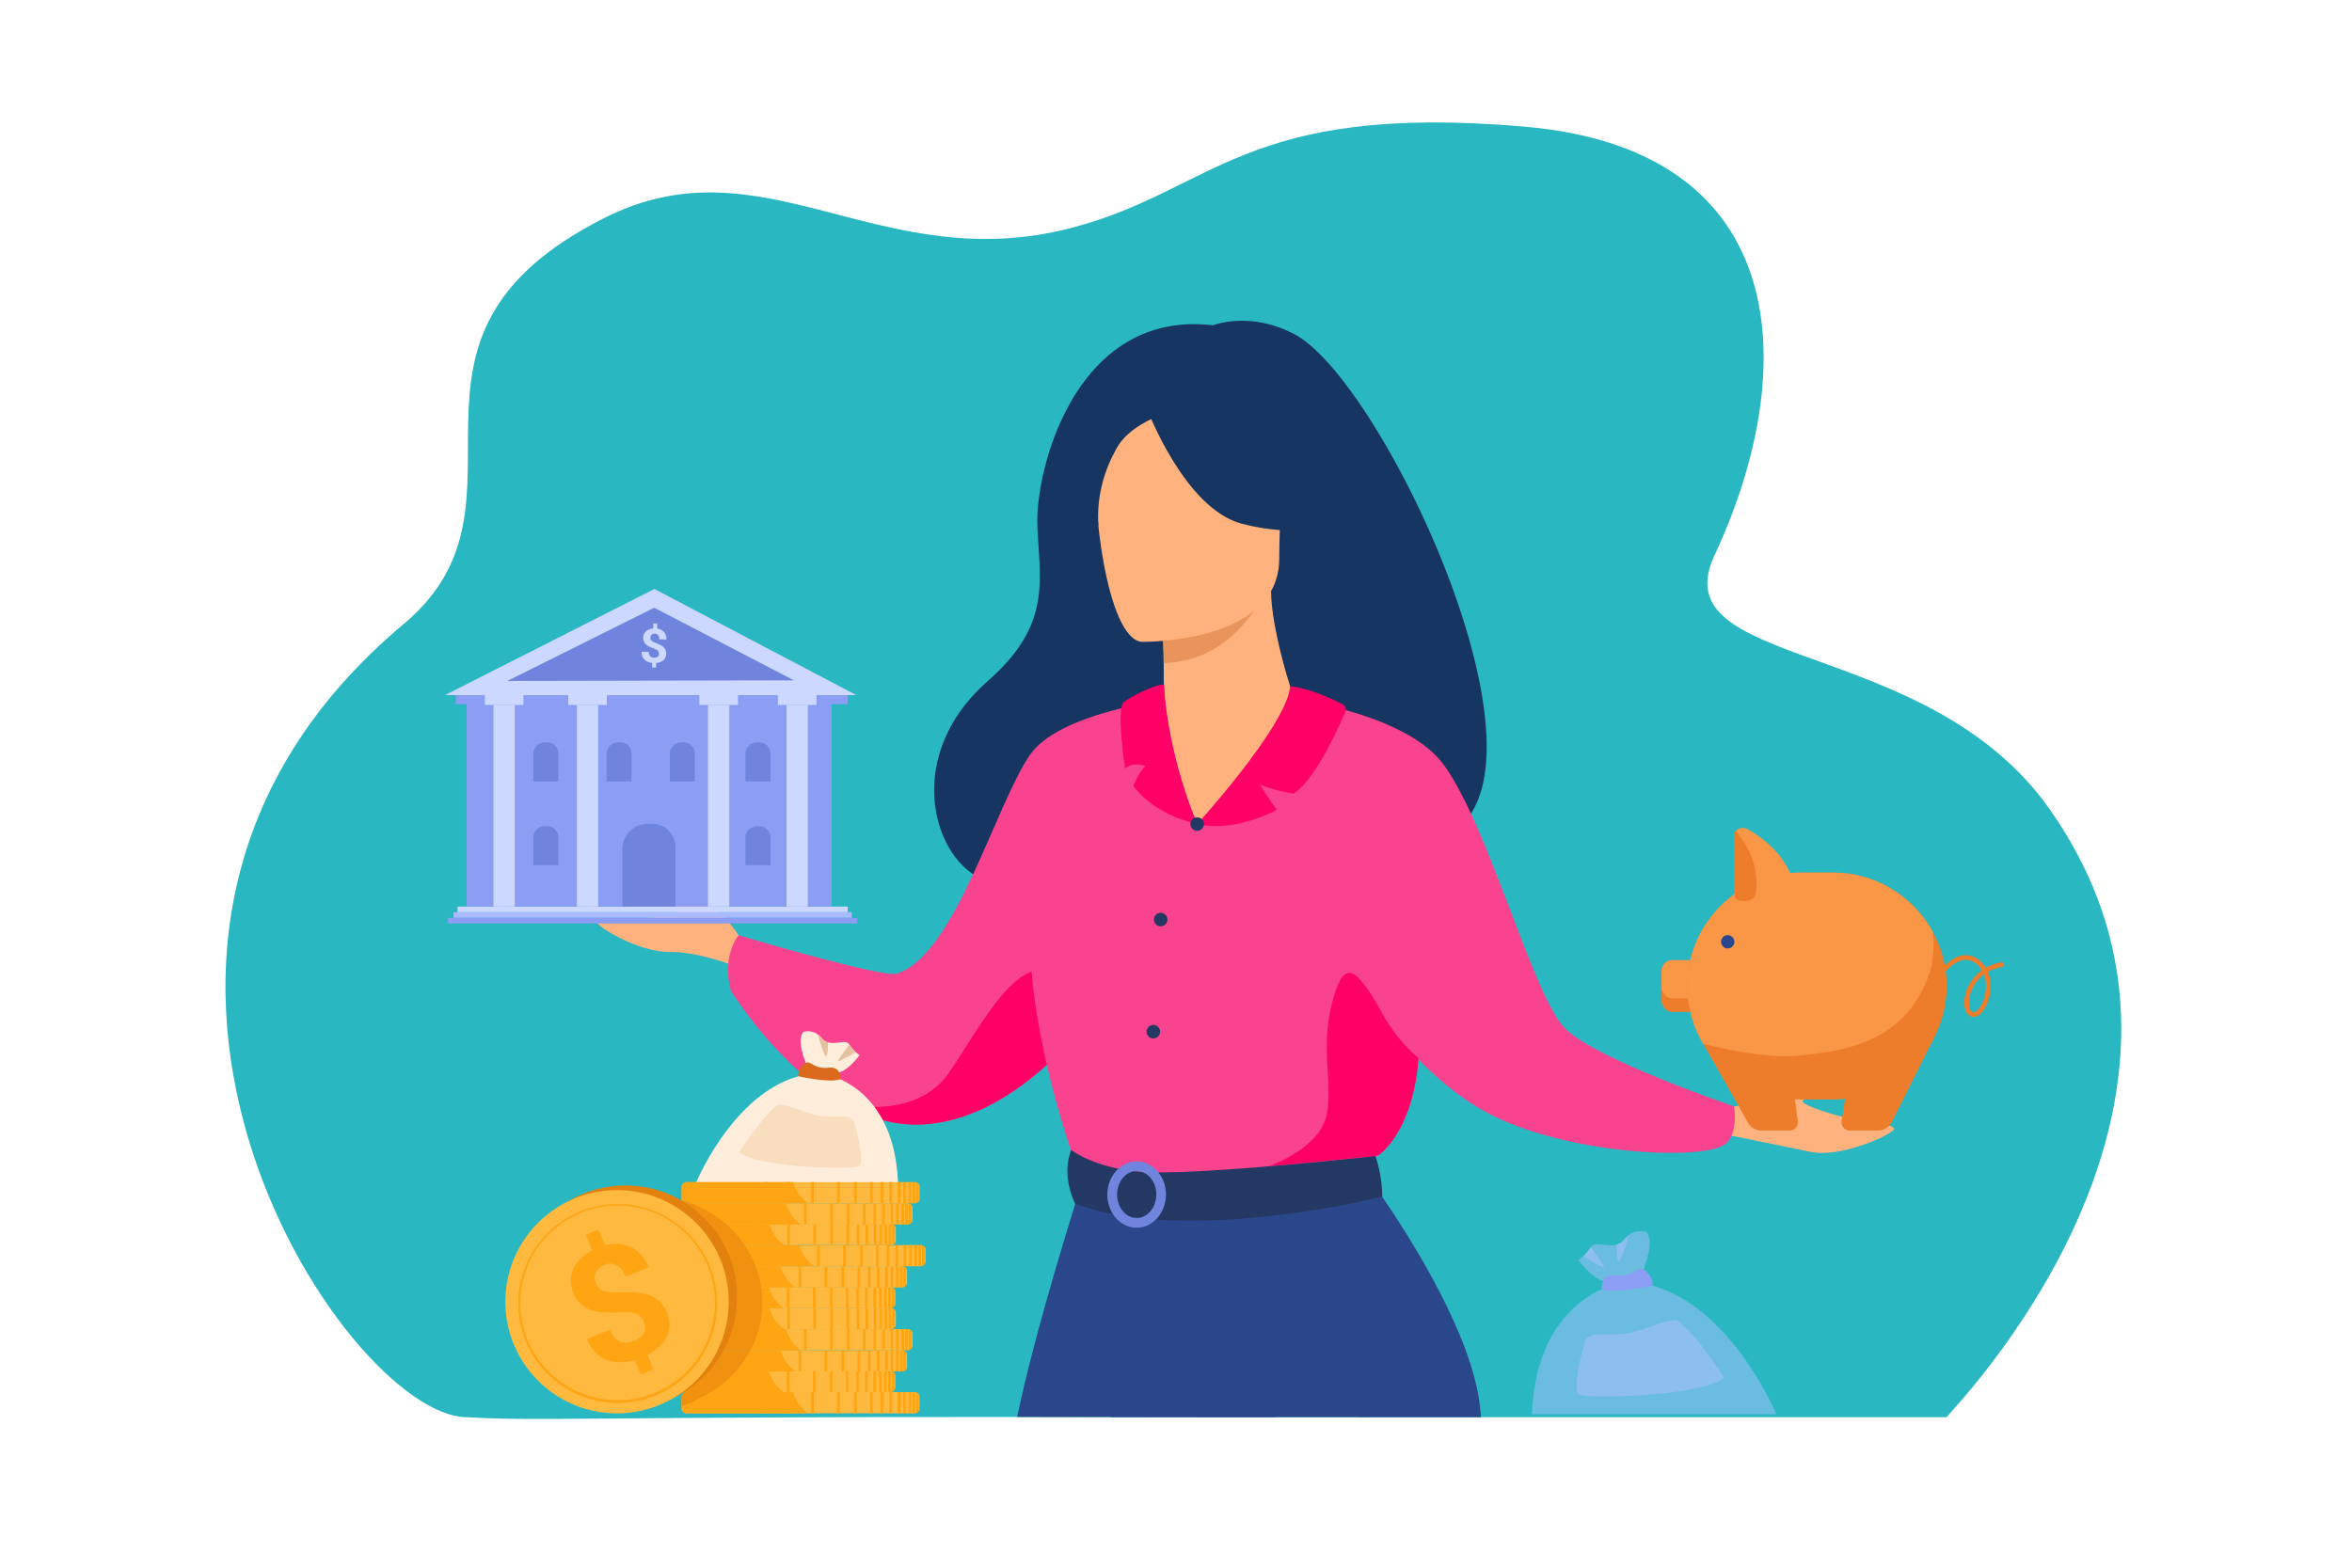 <svg xmlns="http://www.w3.org/2000/svg" id="_&#x43B;&#x43E;&#x439;_1" data-name=" &#x43B;&#x43E;&#x439; 1" viewBox="0 0 3000 2000"><defs><style>.cls-1{fill:#fff;}.cls-2{fill:#29b7c2;}.cls-3{fill:#ffb27d;}.cls-4{fill:#163560;}.cls-5{fill:#f9438e;}.cls-6{fill:#f06;}.cls-7{fill:#2b478b;}.cls-8{fill:#233862;}.cls-9{fill:#6f84dd;}.cls-10{fill:#e8945b;}.cls-11{fill:#ed7d2b;}.cls-12{fill:#f99746;}.cls-13{fill:#aec3ff;}.cls-13,.cls-21{opacity:0.5;isolation:isolate;}.cls-14{fill:#8c9df4;}.cls-15{fill:#ffeddc;}.cls-16{fill:#db6a1d;}.cls-17{fill:#e5c1a1;}.cls-18{fill:#f9ddbf;}.cls-19{fill:#ffb93e;}.cls-20{fill:#ffa412;}.cls-21,.cls-22{fill:#e2810e;}.cls-23{fill:#ccd8ff;}.cls-24{fill:#a9baff;}</style></defs><rect class="cls-1" width="3000" height="2000"></rect><path class="cls-2" d="M2482.93,1808c-52.89,0-291.34.06-593.88,0-83.53,0-172,0-262.72-.07-68.85,0-139.07-.06-209.5-.11l-119.33-.07c-532.47-.42-617.34,5.53-701.84.25-157.22,0-559.87-611-80.52-1012.11,186.13-155.77-52.76-362.72,256.4-518.15,203.31-102.21,351,77.36,596.41,12.66,181.32-47.79,218.21-159.89,576.68-128.83,344.73,29.87,351.67,312.92,242.31,546.65-69.05,147.56,269.5,102,426,322.23C2880.2,1406.29,2485.3,1802.36,2482.93,1808Z"></path><path class="cls-3" d="M2192,1413.42s20.54-.75,35.6-5.08c15.52-4.47,27.26-20.29,39.61-19.38,25.89,1.92,75.12-6.12,70.23,3s-34.59,6.78-38.09,12.19,42.32,19.22,55.58,21.66,62.77,8,61.07,14.59-67.7,37.33-106.67,29.12-109-22.25-109-22.25Z"></path><path class="cls-4" d="M1650.56,426.08C1593.25,396.34,1547.32,415,1547.32,415c-175.38-20.57-226.53,184-224.16,254.34s19.81,126.5-63.08,199.39c-98.78,86.87-75.8,201.66-24.57,242.33,22.19,17.64,51.24,30.93,82,40.94,38.06,12.4,78.71,19.78,112.21,24.15,18.48,2.42,34.76,3.93,47.24,4.86h0l5.75.4h0c12.61.85,20.08,1,20.08,1,1.43-75.56,34.78-114.18,76.51-131.64h0a151.9,151.9,0,0,1,30.09-9h0c28.5-5.46,58.17-3.7,82.8,1.09,35.16,6.86,60,19.88,56.37,26.9,20.42,4.9,38.38,6.9,54.1,6.32,23-.82,41.11-7.15,55.08-17.92C1986.33,959.14,1760.72,483.22,1650.56,426.08Z"></path><path class="cls-5" d="M1662.86,894.25S1795.14,913.13,1841,975c57.86,78.21,114.79,298.71,156.21,338.17s214.56,98.36,214.56,98.36,6.4,38-13.46,49.57c-33.63,19.64-203.44,11.1-302-41.82-94.54-50.78-161.5-161.83-161.5-161.83Z"></path><path class="cls-3" d="M951.55,1208.84s-27.64-51.69-53.38-55-72.38-21-69.41-11.1,32.53,13.56,34.88,19.56-45.31,10.37-58.79,10.11-45-4.06-44.62,2.72,53.8,39.59,93.62,39.33,87.24,19.47,87.24,19.47Z"></path><path class="cls-5" d="M1413.69,1266.55s-20.55,32.93-55.73,69.71c-42.41,44.26-106.12,94.06-180.84,98.27-35.69,2-69.45-8.68-99.84-25.61h-.11c-86-47.85-145-145.36-145-145.36-11.89-44.49,9.85-70.4,9.85-70.4s183.41,54.74,201.88,49c74.36-23,126.34-217.6,170.32-279.78,36.88-52.16,165.57-68.12,165.57-68.12Z"></path><path class="cls-6" d="M1358,1336.26c-42.41,44.26-106.12,94.06-180.84,98.27-35.69,2-69.45-8.68-99.84-25.61,3.46.77,91.9,19.91,133.32-40.64,42.25-61.78,90.92-161.56,141.83-122.23C1374.39,1263,1370,1299.87,1358,1336.26Z"></path><path class="cls-5" d="M1815.83,1307.59a868.49,868.49,0,0,1-16.32,89.85c-11.73,50-32,69.63-40.79,76.08a27.29,27.29,0,0,1-4.32,2.72l-156.63,38.39-55.07,13.48L1369,1476.24s-79.1-220.78-47.33-345.06,54.41-183.44,54.41-183.44,112.93-46,356.19-5.21C1732.31,942.53,1848.2,1050.75,1815.83,1307.59Z"></path><path class="cls-7" d="M1626.33,1807.88c-68.85,0-139.07-.06-209.5-.11l-119.33-.07c17.79-87.74,56.63-216.24,74-272,5.33-17.18,8.63-27.44,8.63-27.44h232.7v3.43c0,6,.19,19.88.64,40.29C1614.61,1602.87,1617.76,1694.5,1626.33,1807.88Z"></path><path class="cls-7" d="M1889.05,1808c-83.53,0-172,0-262.72-.07-68.85,0-139.07-.06-209.5-.11-21.17-48.81,2.66-182.29,15.93-246.16.75-3.58,1.45-7,2.12-10.08q.34-1.55.66-3c3-13.67,4.93-21.84,4.93-21.84l34.34-3,12.35-1.07,28.8-2.5,91.79-7.94h0l5-.44,131.66-11.41s7.29,9.77,18.58,26.27c36.63,53.52,115.48,177.79,124.83,268.73Q1888.47,1801.19,1889.05,1808Z"></path><path class="cls-6" d="M1763.05,1292.82c21.11,38.2,46.33,57,46.33,57-6.12,85-41.85,117.29-50.66,123.74l-4.33,1.27L1618.1,1488s60.44-21.16,72.39-59.85-7.37-88,8.46-148.21C1712.89,1226.89,1726.09,1225.92,1763.05,1292.82Z"></path><path class="cls-8" d="M1366.35,1467s34.53,27.31,103.11,28.69c81.93,1.65,284.93-20.88,284.93-20.88s9,25.2,8.65,51.81c0,0-247.93,62.54-391.58,9.13C1371.46,1535.74,1352.93,1500.88,1366.35,1467Z"></path><path class="cls-9" d="M1487.16,1522.62a46.65,46.65,0,0,0-1.78-11.62h0c-.25-.91-.54-1.79-.86-2.67a42.9,42.9,0,0,0-6.87-12.53c-6.85-8.66-16.79-14.12-27.85-14.12a34.57,34.57,0,0,0-23.4,9.37c-.64.57-1.25,1.16-1.85,1.79a42.75,42.75,0,0,0-9.46,15.49,46.7,46.7,0,0,0-2.67,15.67,45.81,45.81,0,0,0,7.21,24.94,39.15,39.15,0,0,0,13.13,12.69,33.56,33.56,0,0,0,17,4.66,34.76,34.76,0,0,0,24.57-10.44,44.66,44.66,0,0,0,12.82-31.85A9.1,9.1,0,0,0,1487.16,1522.62Zm-12.35,1.36c0,15.63-10.1,28.52-22.9,29.79h-.06a16.65,16.65,0,0,1-2,.12,21.08,21.08,0,0,1-7.16-1.25h0a23.19,23.19,0,0,1-7.07-4.14c-6.48-5.41-10.72-14.38-10.72-24.52a34,34,0,0,1,3.72-15.67,27.32,27.32,0,0,1,10.3-11.22,21.48,21.48,0,0,1,8.13-2.85,19.14,19.14,0,0,1,2.83-.2,20.58,20.58,0,0,1,6.47,1h.06a25.52,25.52,0,0,1,13.7,11.31h0c.37.61.73,1.24,1.06,1.9a34.27,34.27,0,0,1,3.72,15.38Z"></path><path class="cls-3" d="M1656.83,905.59c-9.25-17.37-35.73-105.72-35.54-151.58l-7.86,1.31L1481.21,777.5s3,35.25,3.1,68.46v.82c.17,28.84-.37,43,5.41,78.78,2.61,16.12-2.9,131.85,52.45,123.54C1561.92,1046.13,1662.94,917.06,1656.83,905.59Z"></path><path class="cls-10" d="M1481.21,777.5s3,35.25,3.1,68.46c74-1.77,113.09-59,129.12-90.64Z"></path><path class="cls-3" d="M1456.51,818.85s175,2.89,175.16-106.15,22.8-182.1-89-188.55-133.52,35.13-142.41,71.51S1411,815.29,1456.51,818.85Z"></path><path class="cls-4" d="M1463,521.48s47.92,127.92,121.47,146.83,105.46-.79,105.46-.79-56.42-44.82-68.12-123C1621.8,544.47,1499.14,460.59,1463,521.48Z"></path><path class="cls-4" d="M1474.86,531.86s-35.54,13.29-50.16,39.21c-14.31,25.34-26.49,58.92-23.67,100.1,0,0-36.1-86.95,4.47-136.13C1448.53,482.88,1474.86,531.86,1474.86,531.86Z"></path><path class="cls-6" d="M1527,1051.32s114-125.21,118.63-175.65c0,0,23.7.46,67.15,23a7.13,7.13,0,0,1,3.34,9c-8.51,20.13-37.77,85.59-65.81,104.78,0,0-24.12-3.53-43.09-11.44,0,0,12,20.08,21.47,32.07C1628.68,1033.12,1576.15,1062.55,1527,1051.32Z"></path><path class="cls-6" d="M1484.54,873.59s2.63,80.54,42.45,177.73c0,0-54-10.61-81.53-48.86,0,0,8.71-20.4,16-25.09,0,0-16.19-6.55-26.42,2.87,0,0-10.84-71-2.55-83.45C1436,891.63,1476.12,871.34,1484.54,873.59Z"></path><path class="cls-8" d="M1535.6,1051.36a8.61,8.61,0,1,0-8.65,8.57,8.6,8.6,0,0,0,8.65-8.57Z"></path><path class="cls-8" d="M1489.05,1173.17a8.61,8.61,0,1,0-8.66,8.56h0A8.61,8.61,0,0,0,1489.05,1173.17Z"></path><path class="cls-8" d="M1479.69,1316.25a8.61,8.61,0,1,0-8.66,8.56h0A8.61,8.61,0,0,0,1479.69,1316.25Z"></path><rect class="cls-11" x="2119.32" y="1225" width="54.93" height="65.95" rx="13.53"></rect><rect class="cls-12" x="2119.32" y="1225" width="54.93" height="48.73" rx="13.53"></rect><path class="cls-11" d="M2483,1258a143.3,143.3,0,0,1-11.42,56.18c-22,51.89-73.59,88.52-133.28,88.52h-41.36c-52.81,0-99.25-28.68-124.52-71.22a143.94,143.94,0,0,1-8.75-129.66c22-51.88,73.58-88.51,133.27-88.51h41.36c54.28,0,101.83,30.29,126.57,74.8A143.32,143.32,0,0,1,2483,1258Z"></path><path class="cls-11" d="M2362.74,1341.24l-13.5,87.64a10.7,10.7,0,0,0,7.62,13.08,10.93,10.93,0,0,0,2.73.35h35.47a20.3,20.3,0,0,0,18.05-11l55.13-110Z"></path><path class="cls-11" d="M2282,1342.74l10.83,86.14a10.7,10.7,0,0,1-7.62,13.08,10.93,10.93,0,0,1-2.73.35H2247a20.31,20.31,0,0,1-18-11l-56.57-99.85Z"></path><path class="cls-11" d="M2517.41,1297.3a9.6,9.6,0,0,1-2.44-.31c-6.29-1.66-9.89-9.17-9.39-19.6.48-10.23,4.77-21,11.74-29.63a53.41,53.41,0,0,1,10.64-10,30.54,30.54,0,0,0-7.82-8.63c-5.8-4.34-11.79-5.6-18.31-3.83-17.54,4.77-32.4,29.83-33.6,32.65a3,3,0,0,1-5.6-2c.52-1.57,4.86-9,10.92-16.46,10.56-12.91,19.76-17.8,25.62-19.63,8.68-2.72,16.94-1.21,24.53,4.48a36.47,36.47,0,0,1,9.29,10.2,61.64,61.64,0,0,1,20.16-6.89,3,3,0,0,1,1,5.86,55.79,55.79,0,0,0-18.43,6.33,44.78,44.78,0,0,1,3.16,13.35,58.63,58.63,0,0,1-5.47,29.74C2529,1292.17,2523.13,1297.3,2517.41,1297.3Zm13.18-54.07a47.13,47.13,0,0,0-8.66,8.27,46.2,46.2,0,0,0-10.43,26.17c-.33,7.13,1.71,12.72,5,13.58s8.06-3.57,11.55-10.8a53.2,53.2,0,0,0,4.9-26.65,39.58,39.58,0,0,0-2.36-10.57Zm-62.34,14.69Z"></path><path class="cls-12" d="M2464.82,1188.08c3.43,16.69.73,40.54-3.66,53.17-29.2,84-97.83,99.15-168,105.53-49.89,4.54-120.8-15.33-120.8-15.33a143.94,143.94,0,0,1-8.75-129.66c22-51.88,73.58-88.51,133.27-88.51h41.36C2392.53,1113.28,2440.08,1143.57,2464.82,1188.08Z"></path><path class="cls-12" d="M2279.83,1149.53h-56.91c-5.74,0-10.39-3.48-10.39-7.78v-77.7a6.22,6.22,0,0,1,1.14-3.58c2.78-4,10.09-5.71,15.54-2.62,21.6,12.24,57,38.86,61,83.37C2290.6,1145.72,2285.84,1149.53,2279.83,1149.53Z"></path><path class="cls-11" d="M2225.23,1149.53h-2.31c-5.74,0-10.39-3.48-10.39-7.78v-77.7a6.22,6.22,0,0,1,1.14-3.58,7.49,7.49,0,0,1,.7.68c12.36,13.77,30.18,40.8,25.16,78.68C2238.8,1145.33,2232.62,1149.53,2225.23,1149.53Z"></path><path class="cls-7" d="M2195.24,1201.48a8.48,8.48,0,1,1,8.48,8.48h0a8.47,8.47,0,0,1-8.48-8.46Z"></path><path class="cls-13" d="M2013.12,1607.48s19.37,27.28,37.13,27.65,44.79-12.64,44.79-12.64,16.31-36.34,5.25-50.56c0,0-11.1-4.87-22.7,3.72a34.81,34.81,0,0,0-6,5.76,19.08,19.08,0,0,1-9.33,6.32c-12.67,3.85-27.71-5.22-33.34,3.54a59.45,59.45,0,0,1-9.8,11.6A45.51,45.51,0,0,1,2013.12,1607.48Z"></path><path class="cls-13" d="M2265.7,1804.22s-68.48-165.92-191.7-169.09c0,0-113.78,12.65-120.1,169.09Z"></path><path class="cls-14" d="M2107.73,1640.2s-49.41,11-64.65,4.53c0,0-2.31-20.66,18.5-17.76,14.24,2,23.52-4.86,29-7.64C2098.27,1615.4,2109.78,1631.56,2107.73,1640.2Z"></path><path class="cls-13" d="M2064.73,1609.06c3.16,2.37,12.86-33.41,12.86-33.41a34.81,34.81,0,0,0-6,5.76,19.08,19.08,0,0,1-9.33,6.32C2062.23,1588.77,2061.66,1606.75,2064.73,1609.06Z"></path><path class="cls-13" d="M2019.12,1602.87c.7.41,23.55,14.09,26.65,14.09s-16.85-25.69-16.85-25.69A59.45,59.45,0,0,1,2019.12,1602.87Z"></path><path class="cls-13" d="M2198.8,1757.87c1.26-1.08-48.46-73.22-62.16-73.75s-44.47,15.81-66.74,17.91-43.88-4.21-48.09,9-15.8,59.85-8.69,67.32S2171.45,1781.23,2198.8,1757.87Z"></path><path class="cls-15" d="M1096.45,1346.06s-16,22.52-30.66,22.83-37-10.43-37-10.43-13.47-30-4.34-41.75c0,0,9.16-4,18.74,3.08a28.84,28.84,0,0,1,5,4.75,15.87,15.87,0,0,0,7.7,5.22c10.46,3.18,22.88-4.31,27.53,2.92a49,49,0,0,0,8.08,9.57A36.59,36.59,0,0,0,1096.45,1346.06Z"></path><path class="cls-15" d="M888,1508.47s56.53-137,158.28-139.58c0,0,93.92,10.44,99.14,139.58Z"></path><path class="cls-16" d="M1018.35,1373.07s40.79,9.07,53.37,3.74c0,0,1.9-17-15.27-14.66-11.76,1.64-19.42-4-23.92-6.3C1026.16,1352.6,1016.66,1365.94,1018.35,1373.07Z"></path><path class="cls-17" d="M1053.85,1347.37c-2.61,2-10.62-27.58-10.62-27.58a28.84,28.84,0,0,1,5,4.75,15.87,15.87,0,0,0,7.7,5.22C1055.91,1330.62,1056.38,1345.46,1053.85,1347.37Z"></path><path class="cls-17" d="M1091.49,1342.25c-.57.34-19.43,11.64-22,11.64s13.91-21.21,13.91-21.21A49,49,0,0,0,1091.49,1342.25Z"></path><path class="cls-18" d="M943.17,1470.21c-1-.9,40-60.44,51.31-60.88s36.71,13.05,55.1,14.79,36.22-3.48,39.7,7.39,13,49.41,7.17,55.58S965.74,1489.49,943.17,1470.21Z"></path><path class="cls-19" d="M1172.93,1781.92v15.27a5.17,5.17,0,0,1-1.2,3.28,7.35,7.35,0,0,1-4.57,2.5,6.41,6.41,0,0,1-1.24.09H876.45c-3.5,0-6.42-2.18-6.93-5a5.54,5.54,0,0,1-.07-.57v-15.87a5.73,5.73,0,0,1,.07-.58c.51-2.82,3.43-5,6.93-5h289.47a8.52,8.52,0,0,1,1.24.09,9.32,9.32,0,0,1,1.29.31,7.08,7.08,0,0,1,3.28,2.2A5.17,5.17,0,0,1,1172.93,1781.92Z"></path><path class="cls-20" d="M1030.79,1803.06H875.7a6.2,6.2,0,0,1-6-4.35,4.77,4.77,0,0,1-.17-.65,5.54,5.54,0,0,1-.07-.57v-15.87a5.73,5.73,0,0,1,.07-.58,4.64,4.64,0,0,1,.17-.64,6.21,6.21,0,0,1,6-4.36h136A47.34,47.34,0,0,0,1030.79,1803.06Z"></path><rect class="cls-20" x="1134.42" y="1776.04" width="3.29" height="27.02"></rect><rect class="cls-20" x="1123.28" y="1776.04" width="3.29" height="27.02"></rect><rect class="cls-20" x="1109.92" y="1776.04" width="3.29" height="27.02"></rect><rect class="cls-20" x="1089.45" y="1776.04" width="3.29" height="27.02"></rect><rect class="cls-20" x="1067.81" y="1776.04" width="3.29" height="27.02"></rect><rect class="cls-20" x="1034.62" y="1776.04" width="3.29" height="27.02"></rect><rect class="cls-20" x="1003.55" y="1776.04" width="3.29" height="27.02"></rect><rect class="cls-20" x="975.81" y="1776.04" width="3.29" height="27.02"></rect><rect class="cls-20" x="1145.02" y="1776.04" width="3.29" height="27.02"></rect><rect class="cls-20" x="1152.02" y="1776.04" width="3.29" height="27.02"></rect><rect class="cls-20" x="1158.78" y="1776.04" width="3.29" height="27.02"></rect><path class="cls-20" d="M1167.16,1776.14V1803a8.5,8.5,0,0,1-1.23.1h-2.06v-27h2.06A8.43,8.43,0,0,1,1167.16,1776.14Z"></path><path class="cls-20" d="M1171.73,1778.64v21.83a7,7,0,0,1-3.29,2.2v-26.23A7,7,0,0,1,1171.73,1778.64Z"></path><path class="cls-19" d="M1142,1754.9v15.26a5.28,5.28,0,0,1-1.2,3.29,6.22,6.22,0,0,1-.66.7,7.26,7.26,0,0,1-2.63,1.5,9.5,9.5,0,0,1-1.28.3,8.48,8.48,0,0,1-1.23.09H845.5c-3.49,0-6.41-2.18-6.93-5a5.7,5.7,0,0,1-.06-.58,1.5,1.5,0,0,1,0-.3v-15.57a5.32,5.32,0,0,1,.06-.56c.52-2.83,3.44-5,6.93-5h290.69a7.36,7.36,0,0,1,2,.56h0l.45.22.25.15.24.14a5.78,5.78,0,0,1,.85.62l.24.23.15.14.07.08.06.06a2.55,2.55,0,0,1,.26.3A5.21,5.21,0,0,1,1142,1754.9Z"></path><path class="cls-20" d="M999.83,1776H844.75a6.2,6.2,0,0,1-6-4.36,4.64,4.64,0,0,1-.17-.64,5.7,5.7,0,0,1-.06-.58,1.5,1.5,0,0,1,0-.3v-15.53a5.32,5.32,0,0,1,.06-.56,4.77,4.77,0,0,1,.17-.65,6.2,6.2,0,0,1,6-4.36h136c0,.22.12.44.19.66A47.27,47.27,0,0,0,999.83,1776Z"></path><rect class="cls-20" x="1103.47" y="1749.02" width="3.29" height="27.02"></rect><rect class="cls-20" x="1092.33" y="1749.02" width="3.29" height="27.02"></rect><rect class="cls-20" x="1078.97" y="1749.02" width="3.29" height="27.02"></rect><rect class="cls-20" x="1058.5" y="1749.02" width="3.29" height="27.02"></rect><rect class="cls-20" x="1036.86" y="1749.02" width="3.29" height="27.02"></rect><rect class="cls-20" x="1003.67" y="1749.02" width="3.29" height="27.02"></rect><rect class="cls-20" x="972.6" y="1749.02" width="3.29" height="27.02"></rect><rect class="cls-20" x="944.85" y="1749.02" width="3.29" height="27.02"></rect><rect class="cls-20" x="1114.07" y="1749.02" width="3.29" height="27.02"></rect><rect class="cls-20" x="1121.07" y="1749.02" width="3.29" height="27.02"></rect><rect class="cls-20" x="1127.83" y="1749.02" width="3.29" height="27.02"></rect><path class="cls-20" d="M1136.21,1749.11V1776a8.48,8.48,0,0,1-1.23.09h-2.06v-27H1135A8.15,8.15,0,0,1,1136.21,1749.11Z"></path><path class="cls-20" d="M1140.78,1751.62v21.82a6.94,6.94,0,0,1-3.29,2.21v-26.24A6.94,6.94,0,0,1,1140.78,1751.62Z"></path><path class="cls-19" d="M1156.93,1728.54v15.27a5.17,5.17,0,0,1-1.2,3.28,6.94,6.94,0,0,1-3.28,2.2,9.5,9.5,0,0,1-1.28.3,8.48,8.48,0,0,1-1.23.09H860.46a8.15,8.15,0,0,1-3.23-.66,6.13,6.13,0,0,1-3.69-4.27.82.82,0,0,0-.06-.38,1.13,1.13,0,0,1,0-.26v-15.87a3.7,3.7,0,0,1,.07-.57c.51-2.83,3.43-5,6.93-5H1150a8.48,8.48,0,0,1,1.23.09,9.5,9.5,0,0,1,1.28.3,7,7,0,0,1,3.28,2.21A5.2,5.2,0,0,1,1156.93,1728.54Z"></path><path class="cls-20" d="M1014.79,1749.68H859.7a6.49,6.49,0,0,1-2.87-.66,5.92,5.92,0,0,1-3.29-4.27.82.82,0,0,0-.06-.38,1.13,1.13,0,0,1,0-.26v-15.87a3.7,3.7,0,0,1,.07-.57,4.85,4.85,0,0,1,.16-.63,6.18,6.18,0,0,1,6-4.38h136A47.43,47.43,0,0,0,1013.8,1749C1014.15,1749.24,1014.46,1749.47,1014.79,1749.68Z"></path><rect class="cls-20" x="1118.42" y="1722.66" width="3.29" height="27.02"></rect><rect class="cls-20" x="1107.29" y="1722.66" width="3.29" height="27.02"></rect><rect class="cls-20" x="1093.93" y="1722.66" width="3.29" height="27.02"></rect><rect class="cls-20" x="1073.46" y="1722.66" width="3.29" height="27.02"></rect><rect class="cls-20" x="1051.81" y="1722.66" width="3.29" height="27.02"></rect><rect class="cls-20" x="1018.63" y="1722.66" width="3.29" height="27.02"></rect><rect class="cls-20" x="987.56" y="1722.66" width="3.29" height="27.02"></rect><rect class="cls-20" x="959.81" y="1722.66" width="3.29" height="27.02"></rect><rect class="cls-20" x="1129.02" y="1722.66" width="3.29" height="27.02"></rect><rect class="cls-20" x="1136.03" y="1722.66" width="3.29" height="27.02"></rect><rect class="cls-20" x="1142.79" y="1722.66" width="3.29" height="27.02"></rect><path class="cls-20" d="M1151.17,1722.75v26.84a8.52,8.52,0,0,1-1.24.09h-2v-27h2A8.59,8.59,0,0,1,1151.17,1722.75Z"></path><path class="cls-20" d="M1155.74,1725.26v21.83a7,7,0,0,1-3.29,2.2v-26.23A7,7,0,0,1,1155.74,1725.26Z"></path><path class="cls-19" d="M1163.87,1701.52v15.26a5.17,5.17,0,0,1-1.2,3.28c-.1.13-.21.24-.32.36a6.69,6.69,0,0,1-2,1.46,9.4,9.4,0,0,1-1,.39,8,8,0,0,1-1.29.29l-.6.08H867.39c-3.5,0-6.42-2.18-6.93-5a5.54,5.54,0,0,1-.07-.57V1701.2c.18-2.86,2.82-5.19,6.17-5.53a5.75,5.75,0,0,1,.83,0H1157.5l.6.07a9.3,9.3,0,0,1,1.29.3,7.08,7.08,0,0,1,3.28,2.2A5.17,5.17,0,0,1,1163.87,1701.52Z"></path><path class="cls-20" d="M1021.73,1722.66H866.64a6.17,6.17,0,0,1-6.18-5,5.54,5.54,0,0,1-.07-.57v-15.87a6.1,6.1,0,0,1,5.51-5.53,4.57,4.57,0,0,1,.74,0h136A47.35,47.35,0,0,0,1021.73,1722.66Z"></path><rect class="cls-20" x="1125.36" y="1695.64" width="3.29" height="27.02"></rect><rect class="cls-20" x="1114.22" y="1695.64" width="3.29" height="27.02"></rect><rect class="cls-20" x="1100.86" y="1695.64" width="3.29" height="27.02"></rect><rect class="cls-20" x="1080.39" y="1695.64" width="3.29" height="27.02"></rect><rect class="cls-20" x="1058.75" y="1695.64" width="3.29" height="27.02"></rect><rect class="cls-20" x="1025.56" y="1695.64" width="3.29" height="27.02"></rect><rect class="cls-20" x="994.49" y="1695.64" width="3.29" height="27.02"></rect><rect class="cls-20" x="966.75" y="1695.64" width="3.29" height="27.02"></rect><rect class="cls-20" x="1135.96" y="1695.64" width="3.29" height="27.02"></rect><rect class="cls-20" x="1142.96" y="1695.64" width="3.29" height="27.02"></rect><rect class="cls-20" x="1149.72" y="1695.64" width="3.29" height="27.02"></rect><path class="cls-20" d="M1158.1,1695.73v26.84a8.48,8.48,0,0,1-1.23.09h-2.06v-27h2.06A8.46,8.46,0,0,1,1158.1,1695.73Z"></path><path class="cls-20" d="M1162.67,1698.23v21.83a6.92,6.92,0,0,1-3.29,2.2V1696A7,7,0,0,1,1162.67,1698.23Z"></path><path class="cls-19" d="M1142.58,1674.54v15.25a5.15,5.15,0,0,1-1.19,3.29,6.92,6.92,0,0,1-3.29,2.2,7,7,0,0,1-1.28.3,1.83,1.83,0,0,1-.4.05H846.11c-3.73,0-6.81-2.49-7-5.58v-16.11a6.35,6.35,0,0,1,5.26-5.15h.2a7.76,7.76,0,0,1,1.52-.15h290.68a7.39,7.39,0,0,1,4.57,2.51A5.14,5.14,0,0,1,1142.58,1674.54Z"></path><path class="cls-20" d="M1000.44,1695.68H845.36a6.14,6.14,0,0,1-6.25-5.58V1674a6.06,6.06,0,0,1,4.86-5.19h.26a6.94,6.94,0,0,1,1.11-.1h136l.06.2a47.35,47.35,0,0,0,18.93,26.78S1000.42,1695.66,1000.44,1695.68Z"></path><rect class="cls-20" x="1104.07" y="1668.65" width="3.29" height="27.02"></rect><rect class="cls-20" x="1092.94" y="1668.65" width="3.29" height="27.02"></rect><rect class="cls-20" x="1079.58" y="1668.65" width="3.29" height="27.02"></rect><rect class="cls-20" x="1059.11" y="1668.65" width="3.29" height="27.02"></rect><rect class="cls-20" x="1037.47" y="1668.65" width="3.29" height="27.02"></rect><rect class="cls-20" x="1004.28" y="1668.65" width="3.29" height="27.02"></rect><rect class="cls-20" x="973.21" y="1668.65" width="3.29" height="27.02"></rect><rect class="cls-20" x="945.46" y="1668.65" width="3.29" height="27.02"></rect><rect class="cls-20" x="1114.67" y="1668.65" width="3.29" height="27.02"></rect><rect class="cls-20" x="1121.68" y="1668.65" width="3.29" height="27.02"></rect><rect class="cls-20" x="1128.44" y="1668.65" width="3.29" height="27.02"></rect><path class="cls-20" d="M1136.82,1668.75v26.83a7.32,7.32,0,0,1-1.24.1h-2v-27h2A8.59,8.59,0,0,1,1136.82,1668.75Z"></path><path class="cls-20" d="M1141.39,1671.25v21.83a7,7,0,0,1-3.29,2.2v-26.23A7,7,0,0,1,1141.39,1671.25Z"></path><path class="cls-19" d="M1142,1647.71V1663a5.28,5.28,0,0,1-1.2,3.29,6.22,6.22,0,0,1-.66.7,7.26,7.26,0,0,1-2.63,1.5,8.64,8.64,0,0,1-1,.26h-.26a8.5,8.5,0,0,1-1.23.1H844.25a6.45,6.45,0,0,1-5.69-5v-16.38a5.51,5.51,0,0,1,.06-.57c.52-2.82,3.44-5,6.93-5h290.68a7,7,0,0,1,1.28.3c.24.08.48.17.71.27h0a7.08,7.08,0,0,1,2.31,1.63l.26.3A5.26,5.26,0,0,1,1142,1647.71Z"></path><path class="cls-20" d="M999.83,1668.85H844a6.09,6.09,0,0,1-5.43-5v-16.38a5.51,5.51,0,0,1,.06-.57,4.64,4.64,0,0,1,.17-.64,6.2,6.2,0,0,1,6-4.37h136c.05.23.12.44.19.67a47.26,47.26,0,0,0,18.57,26.16Z"></path><rect class="cls-20" x="1103.47" y="1641.82" width="3.29" height="27.02"></rect><rect class="cls-20" x="1092.33" y="1641.82" width="3.29" height="27.02"></rect><rect class="cls-20" x="1078.97" y="1641.82" width="3.29" height="27.02"></rect><rect class="cls-20" x="1058.5" y="1641.82" width="3.29" height="27.02"></rect><rect class="cls-20" x="1036.86" y="1641.82" width="3.29" height="27.02"></rect><rect class="cls-20" x="1003.67" y="1641.82" width="3.29" height="27.02"></rect><rect class="cls-20" x="972.6" y="1641.82" width="3.29" height="27.02"></rect><rect class="cls-20" x="944.85" y="1641.82" width="3.29" height="27.02"></rect><rect class="cls-20" x="1114.07" y="1641.82" width="3.29" height="27.02"></rect><rect class="cls-20" x="1121.07" y="1641.82" width="3.29" height="27.02"></rect><rect class="cls-20" x="1127.83" y="1641.82" width="3.29" height="27.02"></rect><path class="cls-20" d="M1136.21,1641.92v26.83a8.5,8.5,0,0,1-1.23.1h-2.06v-27H1135A8.19,8.19,0,0,1,1136.21,1641.92Z"></path><path class="cls-20" d="M1140.78,1644.42v21.83a7,7,0,0,1-3.29,2.2v-26.23A7,7,0,0,1,1140.78,1644.42Z"></path><path class="cls-19" d="M1156.93,1621.35v15.25a5.2,5.2,0,0,1-1.2,3.29,7.38,7.38,0,0,1-4.56,2.5,8.5,8.5,0,0,1-1.23.1H860.46a7.83,7.83,0,0,1-3.23-.67,6.11,6.11,0,0,1-3.69-4.27.86.86,0,0,0-.06-.38V1621a3.7,3.7,0,0,1,.07-.57c.51-2.82,3.43-5,6.93-5H1150a8.5,8.5,0,0,1,1.23.1,7.29,7.29,0,0,1,4.56,2.51A5.12,5.12,0,0,1,1156.93,1621.35Z"></path><path class="cls-20" d="M1014.79,1642.49H859.7a6.47,6.47,0,0,1-2.87-.67,5.89,5.89,0,0,1-3.29-4.27.86.86,0,0,0-.06-.38V1621a3.7,3.7,0,0,1,.07-.57,4.85,4.85,0,0,1,.16-.63,6.2,6.2,0,0,1,6-4.38h136a47.38,47.38,0,0,0,18.09,26.36C1014.15,1642.05,1014.46,1642.26,1014.79,1642.49Z"></path><rect class="cls-20" x="1118.42" y="1615.47" width="3.29" height="27.02"></rect><rect class="cls-20" x="1107.29" y="1615.47" width="3.29" height="27.02"></rect><rect class="cls-20" x="1093.93" y="1615.47" width="3.29" height="27.02"></rect><rect class="cls-20" x="1073.46" y="1615.47" width="3.29" height="27.02"></rect><rect class="cls-20" x="1051.81" y="1615.47" width="3.29" height="27.02"></rect><rect class="cls-20" x="1018.63" y="1615.47" width="3.29" height="27.02"></rect><rect class="cls-20" x="987.56" y="1615.47" width="3.29" height="27.02"></rect><rect class="cls-20" x="959.81" y="1615.47" width="3.29" height="27.02"></rect><rect class="cls-20" x="1129.02" y="1615.47" width="3.29" height="27.02"></rect><rect class="cls-20" x="1136.03" y="1615.47" width="3.29" height="27.02"></rect><rect class="cls-20" x="1142.79" y="1615.47" width="3.29" height="27.02"></rect><path class="cls-20" d="M1151.17,1615.56v26.83a7.32,7.32,0,0,1-1.24.1h-2v-27h2A8.59,8.59,0,0,1,1151.17,1615.56Z"></path><path class="cls-20" d="M1155.74,1618.06v21.83a7,7,0,0,1-3.29,2.2v-26.23A7,7,0,0,1,1155.74,1618.06Z"></path><path class="cls-19" d="M1180.59,1594.32v15.26a5.24,5.24,0,0,1-1.19,3.28h0l-.32.36a6.69,6.69,0,0,1-1.54,1.21,6.57,6.57,0,0,1-.93.44h0a4.68,4.68,0,0,1-.48.18,7.11,7.11,0,0,1-1.29.3,8.48,8.48,0,0,1-1.23.09H884.11c-3.49,0-6.41-2.18-6.93-5a5.7,5.7,0,0,1-.06-.58V1594c.17-2.86,2.81-5.2,6.17-5.53a5.61,5.61,0,0,1,.82,0h289.48a8.48,8.48,0,0,1,1.23.09,8.08,8.08,0,0,1,1.29.31,7.11,7.11,0,0,1,3,1.83c.11.12.22.24.32.37h0A5.27,5.27,0,0,1,1180.59,1594.32Z"></path><path class="cls-20" d="M1038.45,1615.46H883.36a6.18,6.18,0,0,1-6-4.37,4.91,4.91,0,0,1-.17-.63,5.7,5.7,0,0,1-.06-.58V1594a6.06,6.06,0,0,1,5.5-5.53,4.57,4.57,0,0,1,.74,0h136A47.38,47.38,0,0,0,1038.45,1615.46Z"></path><rect class="cls-20" x="1142.08" y="1588.44" width="3.29" height="27.02"></rect><rect class="cls-20" x="1130.94" y="1588.44" width="3.29" height="27.02"></rect><rect class="cls-20" x="1117.59" y="1588.44" width="3.29" height="27.02"></rect><rect class="cls-20" x="1097.12" y="1588.44" width="3.29" height="27.02"></rect><rect class="cls-20" x="1075.47" y="1588.44" width="3.29" height="27.02"></rect><rect class="cls-20" x="1042.29" y="1588.44" width="3.29" height="27.02"></rect><rect class="cls-20" x="1011.21" y="1588.44" width="3.29" height="27.02"></rect><rect class="cls-20" x="983.47" y="1588.44" width="3.29" height="27.02"></rect><rect class="cls-20" x="1152.68" y="1588.44" width="3.29" height="27.02"></rect><rect class="cls-20" x="1159.68" y="1588.44" width="3.29" height="27.02"></rect><rect class="cls-20" x="1166.45" y="1588.44" width="3.29" height="27.02"></rect><path class="cls-20" d="M1174.82,1588.53v26.84a8.48,8.48,0,0,1-1.23.09h-2.06v-27h2.06A8.46,8.46,0,0,1,1174.82,1588.53Z"></path><path class="cls-20" d="M1179.39,1591v21.83a7,7,0,0,1-3.28,2.2V1588.8A6.89,6.89,0,0,1,1179.39,1591Z"></path><path class="cls-19" d="M1142.58,1567.34v15.26a5.11,5.11,0,0,1-1.19,3.28,6.94,6.94,0,0,1-3.29,2.21,9.5,9.5,0,0,1-1.28.3H846.09a7.34,7.34,0,0,1-6-2.81,5.24,5.24,0,0,1-1-2.77v-15.87a6.21,6.21,0,0,1,5-5.32,7.89,7.89,0,0,1,2-.26h290a5.05,5.05,0,0,1,.68.08,8.16,8.16,0,0,1,1.28.29,4.92,4.92,0,0,1,.6.23h0a6.9,6.9,0,0,1,2,1.28h0a.27.27,0,0,0,.08.07,5.12,5.12,0,0,1,.55.59A5.18,5.18,0,0,1,1142.58,1567.34Z"></path><path class="cls-20" d="M1000.44,1588.49H845.36a6.36,6.36,0,0,1-5.22-2.67,5.56,5.56,0,0,1-1-2.91V1567a6,6,0,0,1,5-5.46,6.72,6.72,0,0,1,1.26-.12h136c.06.21.12.41.19.62a47.24,47.24,0,0,0,18.8,26.36Z"></path><rect class="cls-20" x="1104.07" y="1561.46" width="3.29" height="27.02"></rect><rect class="cls-20" x="1092.94" y="1561.46" width="3.29" height="27.02"></rect><rect class="cls-20" x="1079.58" y="1561.46" width="3.29" height="27.02"></rect><rect class="cls-20" x="1059.11" y="1561.46" width="3.29" height="27.02"></rect><rect class="cls-20" x="1037.47" y="1561.46" width="3.29" height="27.02"></rect><rect class="cls-20" x="1004.28" y="1561.46" width="3.29" height="27.02"></rect><rect class="cls-20" x="973.21" y="1561.46" width="3.29" height="27.02"></rect><rect class="cls-20" x="945.46" y="1561.46" width="3.29" height="27.02"></rect><rect class="cls-20" x="1114.67" y="1561.46" width="3.29" height="27.02"></rect><rect class="cls-20" x="1121.68" y="1561.46" width="3.29" height="27.02"></rect><rect class="cls-20" x="1128.44" y="1561.46" width="3.29" height="27.02"></rect><path class="cls-20" d="M1136.82,1561.55v26.84a8.62,8.62,0,0,1-1.24.09h-2v-27h2A8.59,8.59,0,0,1,1136.82,1561.55Z"></path><path class="cls-20" d="M1141.39,1564.06v21.82a6.94,6.94,0,0,1-3.29,2.21v-26.23A7,7,0,0,1,1141.39,1564.06Z"></path><path class="cls-19" d="M1163.87,1540.94v15.26a5.17,5.17,0,0,1-1.2,3.28,6.94,6.94,0,0,1-3.29,2.21,9.5,9.5,0,0,1-1.28.3,8.48,8.48,0,0,1-1.23.09H867.39a8,8,0,0,1-3.13-.62,6,6,0,0,1-3.85-4.72v-16.1c.17-2.87,2.81-5.2,6.16-5.54a5.75,5.75,0,0,1,.83,0h289.48a8.48,8.48,0,0,1,1.23.09,8.23,8.23,0,0,1,1.28.31,6.92,6.92,0,0,1,3.29,2.2A5.13,5.13,0,0,1,1163.87,1540.94Z"></path><path class="cls-20" d="M1021.72,1562.08H866.64a6.57,6.57,0,0,1-2.79-.62,5.92,5.92,0,0,1-3.44-4.72v-16.1a6.24,6.24,0,0,1,6.24-5.58h136a47.42,47.42,0,0,0,18.14,26.36Z"></path><rect class="cls-20" x="1125.36" y="1535.06" width="3.29" height="27.02"></rect><rect class="cls-20" x="1114.22" y="1535.06" width="3.29" height="27.02"></rect><rect class="cls-20" x="1100.86" y="1535.06" width="3.29" height="27.02"></rect><rect class="cls-20" x="1080.39" y="1535.06" width="3.29" height="27.02"></rect><rect class="cls-20" x="1058.75" y="1535.06" width="3.29" height="27.02"></rect><rect class="cls-20" x="1025.56" y="1535.06" width="3.29" height="27.02"></rect><rect class="cls-20" x="994.49" y="1535.06" width="3.29" height="27.02"></rect><rect class="cls-20" x="966.75" y="1535.06" width="3.29" height="27.02"></rect><rect class="cls-20" x="1135.96" y="1535.06" width="3.29" height="27.02"></rect><rect class="cls-20" x="1142.96" y="1535.06" width="3.29" height="27.02"></rect><rect class="cls-20" x="1149.72" y="1535.06" width="3.29" height="27.02"></rect><path class="cls-20" d="M1158.1,1535.15V1562a8.48,8.48,0,0,1-1.23.09h-2.06v-27h2.06A8.45,8.45,0,0,1,1158.1,1535.15Z"></path><path class="cls-20" d="M1162.67,1537.66v21.82a6.94,6.94,0,0,1-3.29,2.21v-26.24A6.94,6.94,0,0,1,1162.67,1537.66Z"></path><path class="cls-19" d="M1172.93,1514v15.26a5.17,5.17,0,0,1-1.2,3.28,6.92,6.92,0,0,1-3.29,2.2,8.23,8.23,0,0,1-1.28.31H876.45c-3.73,0-6.8-2.48-7-5.58V1513.7c.19-3.1,3.26-5.58,7-5.58h289.48a8.48,8.48,0,0,1,1.23.09,9.5,9.5,0,0,1,1.28.3,7,7,0,0,1,3.29,2.2A5.2,5.2,0,0,1,1172.93,1514Z"></path><path class="cls-20" d="M1030.78,1535.1H875.7a6.11,6.11,0,0,1-6.24-5.58V1513.7a6.11,6.11,0,0,1,6.24-5.58h136a47.34,47.34,0,0,0,19,27Z"></path><rect class="cls-20" x="1134.42" y="1508.08" width="3.29" height="27.02"></rect><rect class="cls-20" x="1123.28" y="1508.08" width="3.29" height="27.02"></rect><rect class="cls-20" x="1109.92" y="1508.08" width="3.29" height="27.02"></rect><rect class="cls-20" x="1089.45" y="1508.08" width="3.29" height="27.02"></rect><rect class="cls-20" x="1067.81" y="1508.08" width="3.29" height="27.02"></rect><rect class="cls-20" x="1034.62" y="1508.08" width="3.29" height="27.02"></rect><rect class="cls-20" x="1003.55" y="1508.08" width="3.29" height="27.02"></rect><rect class="cls-20" x="975.81" y="1508.08" width="3.29" height="27.02"></rect><rect class="cls-20" x="1145.02" y="1508.08" width="3.29" height="27.02"></rect><rect class="cls-20" x="1152.02" y="1508.08" width="3.29" height="27.02"></rect><rect class="cls-20" x="1158.78" y="1508.08" width="3.29" height="27.02"></rect><path class="cls-20" d="M1167.16,1508.17V1535a8.48,8.48,0,0,1-1.23.09h-2.06v-27h2.06A8.47,8.47,0,0,1,1167.16,1508.17Z"></path><path class="cls-20" d="M1171.73,1510.67v21.83a6.92,6.92,0,0,1-3.29,2.2v-26.23A7,7,0,0,1,1171.73,1510.67Z"></path><path class="cls-21" d="M972.21,1668.65v.2a129.89,129.89,0,0,1-4.34,26.78h0c-.34,1.27-.71,2.53-1.09,3.79a132,132,0,0,1-9.55,23.19A134.42,134.42,0,0,1,939,1749c-.19.22-.39.45-.59.66a139.31,139.31,0,0,1-31.8,26.36q-3.86,2.36-7.91,4.48c-1.82,1-3.66,1.86-5.5,2.74a53.64,53.64,0,0,0-5.38,3,75.18,75.18,0,0,1-18.4,7.56v-12.18a5.73,5.73,0,0,1,.07-.58,4.64,4.64,0,0,1,.17-.64,6.21,6.21,0,0,1,6-4.36h-31a6.2,6.2,0,0,1-6-4.36,4.64,4.64,0,0,1-.17-.64,5.7,5.7,0,0,1-.06-.58,1.5,1.5,0,0,1,0-.3v-15.57a5.32,5.32,0,0,1,.06-.56,4.77,4.77,0,0,1,.17-.65,6.2,6.2,0,0,1,6-4.36h12.08a5.92,5.92,0,0,1-3.29-4.27.82.82,0,0,0-.06-.38,1.13,1.13,0,0,1,0-.26v-15.87a3.7,3.7,0,0,1,.07-.57,4.85,4.85,0,0,1,.16-.63,6.18,6.18,0,0,1,6-4.38h6.94a6.17,6.17,0,0,1-6.18-5,5.54,5.54,0,0,1-.07-.57v-15.87a6.1,6.1,0,0,1,5.51-5.53H845.36a6.14,6.14,0,0,1-6.25-5.58V1674a5.11,5.11,0,1,0-.57-10.21h0v-16.38a5.51,5.51,0,0,1,.06-.57,4.64,4.64,0,0,1,.17-.64,6.2,6.2,0,0,1,6-4.37h12.08a5.89,5.89,0,0,1-3.29-4.27.86.86,0,0,0-.06-.38V1621a3.7,3.7,0,0,1,.07-.57,4.85,4.85,0,0,1,.16-.63,6.2,6.2,0,0,1,6-4.38h23.66a6.18,6.18,0,0,1-6-4.37,4.91,4.91,0,0,1-.17-.63,5.7,5.7,0,0,1-.06-.58V1594a6.07,6.07,0,0,1,5.5-5.53h-37.3a6.36,6.36,0,0,1-5.22-2.67v-.14l3.93-24v-.14l5.59-34.19a150.61,150.61,0,0,1,19.17,3.86l1.11.3H870q5.49,1.53,10.84,3.48h.1a143.21,143.21,0,0,1,44.95,26.36c.23.2.47.4.69.62a135.73,135.73,0,0,1,18.85,20.3q1.69,2.24,3.28,4.53a18.22,18.22,0,0,1,1,1.53h0c1.71,2.52,3.32,5.11,4.86,7.76a131.54,131.54,0,0,1,9.16,19.21,128.46,128.46,0,0,1,7,26.36,3.9,3.9,0,0,0,.11.67A129.2,129.2,0,0,1,972.21,1668.65Z"></path><circle class="cls-22" cx="797.81" cy="1654.74" r="142.39"></circle><path class="cls-19" d="M861.09,1782.29q-2.62,1.61-5.35,3.11l-1.84,1c-1.4.75-2.8,1.47-4.22,2.17A142.39,142.39,0,0,1,703.74,1545.2a144.46,144.46,0,0,1,14.53-9.19c1.82-1,3.67-2,5.51-2.88s3.61-1.75,5.43-2.55a142.39,142.39,0,0,1,131.93,251.71Z"></path><path class="cls-20" d="M788,1789.81a128.22,128.22,0,0,1-35.63-5.08,126.84,126.84,0,1,1,35.63,5.08Zm-.39-251.75a124.13,124.13,0,1,0,108.92,64.19A124.12,124.12,0,0,0,787.61,1538.06Z"></path><path class="cls-20" d="M850.56,1674.57c-.28-.7-.58-1.38-.88-2a37.33,37.33,0,0,0-8.64-12.34,38.77,38.77,0,0,0-13.59-8,65.56,65.56,0,0,0-17.27-3.24q-9.54-.59-20.75-.27a97.62,97.62,0,0,1-11.85-.24,30.14,30.14,0,0,1-8.33-1.82,14.57,14.57,0,0,1-5.57-3.78,19.68,19.68,0,0,1-3.54-5.83,21.82,21.82,0,0,1-1.61-6.84,14.78,14.78,0,0,1,1-6.44,15.8,15.8,0,0,1,4-5.63,23.52,23.52,0,0,1,7.26-4.42q8.33-3.37,15.55.15t11.76,14.72l29-11.78a54.33,54.33,0,0,0-9.5-15.75,40.75,40.75,0,0,0-28.43-14,53.59,53.59,0,0,0-17.51,1.79l-8.21-20.24-16.06,6.52,8.1,20a59.82,59.82,0,0,0-14.74,10.49,45,45,0,0,0-9.3,13,36.12,36.12,0,0,0-3.41,14.63,42.87,42.87,0,0,0,12.62,30.06,38,38,0,0,0,13.58,8,64.69,64.69,0,0,0,17.28,3.13,206.15,206.15,0,0,0,20.8,0,77.62,77.62,0,0,1,11.31.07,29.53,29.53,0,0,1,8.3,1.84,15.93,15.93,0,0,1,5.8,4,21.51,21.51,0,0,1,3.91,6.45,18,18,0,0,1,1.38,6.87,14.61,14.61,0,0,1-1.55,6.55,18.44,18.44,0,0,1-4.6,5.78,27.79,27.79,0,0,1-7.79,4.58,34,34,0,0,1-8.52,2.21,19.55,19.55,0,0,1-8.59-.86,20.08,20.08,0,0,1-7.84-5.07,30.86,30.86,0,0,1-6.34-10.29l-29,11.77q4.53,11.19,11.4,17.74a41.19,41.19,0,0,0,15,9.37,46.1,46.1,0,0,0,17.08,2.46,72.28,72.28,0,0,0,17.58-2.9l7.49,18.46,16-6.48-7.53-18.55A64.66,64.66,0,0,0,840.7,1718a43.79,43.79,0,0,0,9-11.73c.18-.34.35-.68.51-1a35.65,35.65,0,0,0,3.5-14.55A39.09,39.09,0,0,0,850.56,1674.57Z"></path><rect class="cls-23" x="583.57" y="1156.57" width="497.76" height="7.19"></rect><rect class="cls-24" x="578.46" y="1163.77" width="507.96" height="7.19"></rect><rect class="cls-14" x="571.46" y="1170.96" width="521.97" height="7.19"></rect><rect class="cls-14" x="595.17" y="881.55" width="465.51" height="275.02"></rect><polygon class="cls-23" points="1092.29 886.8 567.57 886.8 834.7 751.4 1092.29 886.8"></polygon><polygon class="cls-9" points="647.21 868.73 1012.64 867.96 834.52 775.33 647.21 868.73"></polygon><rect class="cls-14" x="581.26" y="886.8" width="499.89" height="11.59"></rect><rect class="cls-23" x="618.38" y="881.55" width="49.24" height="17.77"></rect><rect class="cls-23" x="629.43" y="899.32" width="27.14" height="257.25"></rect><rect class="cls-23" x="724.78" y="881.55" width="49.24" height="17.77"></rect><rect class="cls-23" x="735.83" y="899.32" width="27.14" height="257.25"></rect><rect class="cls-23" x="892.03" y="881.55" width="49.24" height="17.77"></rect><rect class="cls-23" x="903.08" y="899.32" width="27.14" height="257.25"></rect><rect class="cls-23" x="992.22" y="881.55" width="49.24" height="17.77"></rect><rect class="cls-23" x="1003.27" y="899.32" width="27.14" height="257.25"></rect><path class="cls-23" d="M840.47,834.08a6.09,6.09,0,0,0-.32-2.2,4.62,4.62,0,0,0-1.12-1.73,8.34,8.34,0,0,0-2-1.44,23.54,23.54,0,0,0-3-1.32c-2.07-.76-3.94-1.55-5.63-2.37a19.28,19.28,0,0,1-4.32-2.83,11.15,11.15,0,0,1-2.76-3.7,11.44,11.44,0,0,1-.93-5,11.6,11.6,0,0,1,1-4.57,10.4,10.4,0,0,1,2.6-3.56,12.84,12.84,0,0,1,4-2.44,17.75,17.75,0,0,1,5.19-1.15l.09-6.33,5.09.08-.09,6.41a15.58,15.58,0,0,1,4.94,1.52,11.92,11.92,0,0,1,6.08,7,15.85,15.85,0,0,1,.77,5.34l-9.19-.13a7.76,7.76,0,0,0-1.5-5.33,5.43,5.43,0,0,0-4.19-1.82,6.89,6.89,0,0,0-2.47.37,4.59,4.59,0,0,0-1.72,1.06,4.36,4.36,0,0,0-1,1.63,6.47,6.47,0,0,0-.35,2,5.91,5.91,0,0,0,.29,2,4.35,4.35,0,0,0,1.08,1.65,8.38,8.38,0,0,0,2,1.45,28.27,28.27,0,0,0,3.18,1.42q3.07,1.2,5.58,2.45a19,19,0,0,1,4.3,2.85,11.13,11.13,0,0,1,2.76,3.72,11.42,11.42,0,0,1,.93,5,11.68,11.68,0,0,1-1,4.66,10.44,10.44,0,0,1-2.61,3.53,12.76,12.76,0,0,1-4,2.37,19.06,19.06,0,0,1-5.22,1.1l-.08,5.88-5.06-.07.08-5.85a21.17,21.17,0,0,1-5.08-1.23,13,13,0,0,1-4.34-2.62,12,12,0,0,1-3-4.25,14.8,14.8,0,0,1-1.06-6.1l9.19.13a9.12,9.12,0,0,0,.54,3.51,5.91,5.91,0,0,0,1.54,2.27,5.65,5.65,0,0,0,2.23,1.21,9.6,9.6,0,0,0,2.55.38,8.07,8.07,0,0,0,2.63-.35,5.3,5.3,0,0,0,1.91-1,4.31,4.31,0,0,0,1.17-1.6A5.45,5.45,0,0,0,840.47,834.08Z"></path><path class="cls-9" d="M825.72,1051.07h6a29.86,29.86,0,0,1,29.86,29.86v75.64H794v-73.81a31.69,31.69,0,0,1,31.69-31.69Z"></path><path class="cls-9" d="M788.61,947.1h2.84a14.09,14.09,0,0,1,14.09,14.09h0V996.9H773.65V962.06A15,15,0,0,1,788.61,947.1Z"></path><path class="cls-9" d="M695.21,947.1H698a14.09,14.09,0,0,1,14.09,14.09h0V996.9H680.25V962.06A15,15,0,0,1,695.21,947.1Z"></path><path class="cls-9" d="M695.21,1054H698a14.09,14.09,0,0,1,14.09,14.09v35.71H680.25V1069A15,15,0,0,1,695.21,1054Z"></path><path class="cls-9" d="M965.76,947.1h2.84a14.09,14.09,0,0,1,14.09,14.09h0V996.9H950.8V962.06A15,15,0,0,1,965.76,947.1Z"></path><path class="cls-9" d="M965.76,1054h2.84a14.09,14.09,0,0,1,14.09,14.09v35.71H950.8V1069A15,15,0,0,1,965.76,1054Z"></path><path class="cls-9" d="M869.25,947.1h2.84a14.09,14.09,0,0,1,14.09,14.09h0V996.9H854.29V962.06A15,15,0,0,1,869.25,947.1Z"></path></svg>